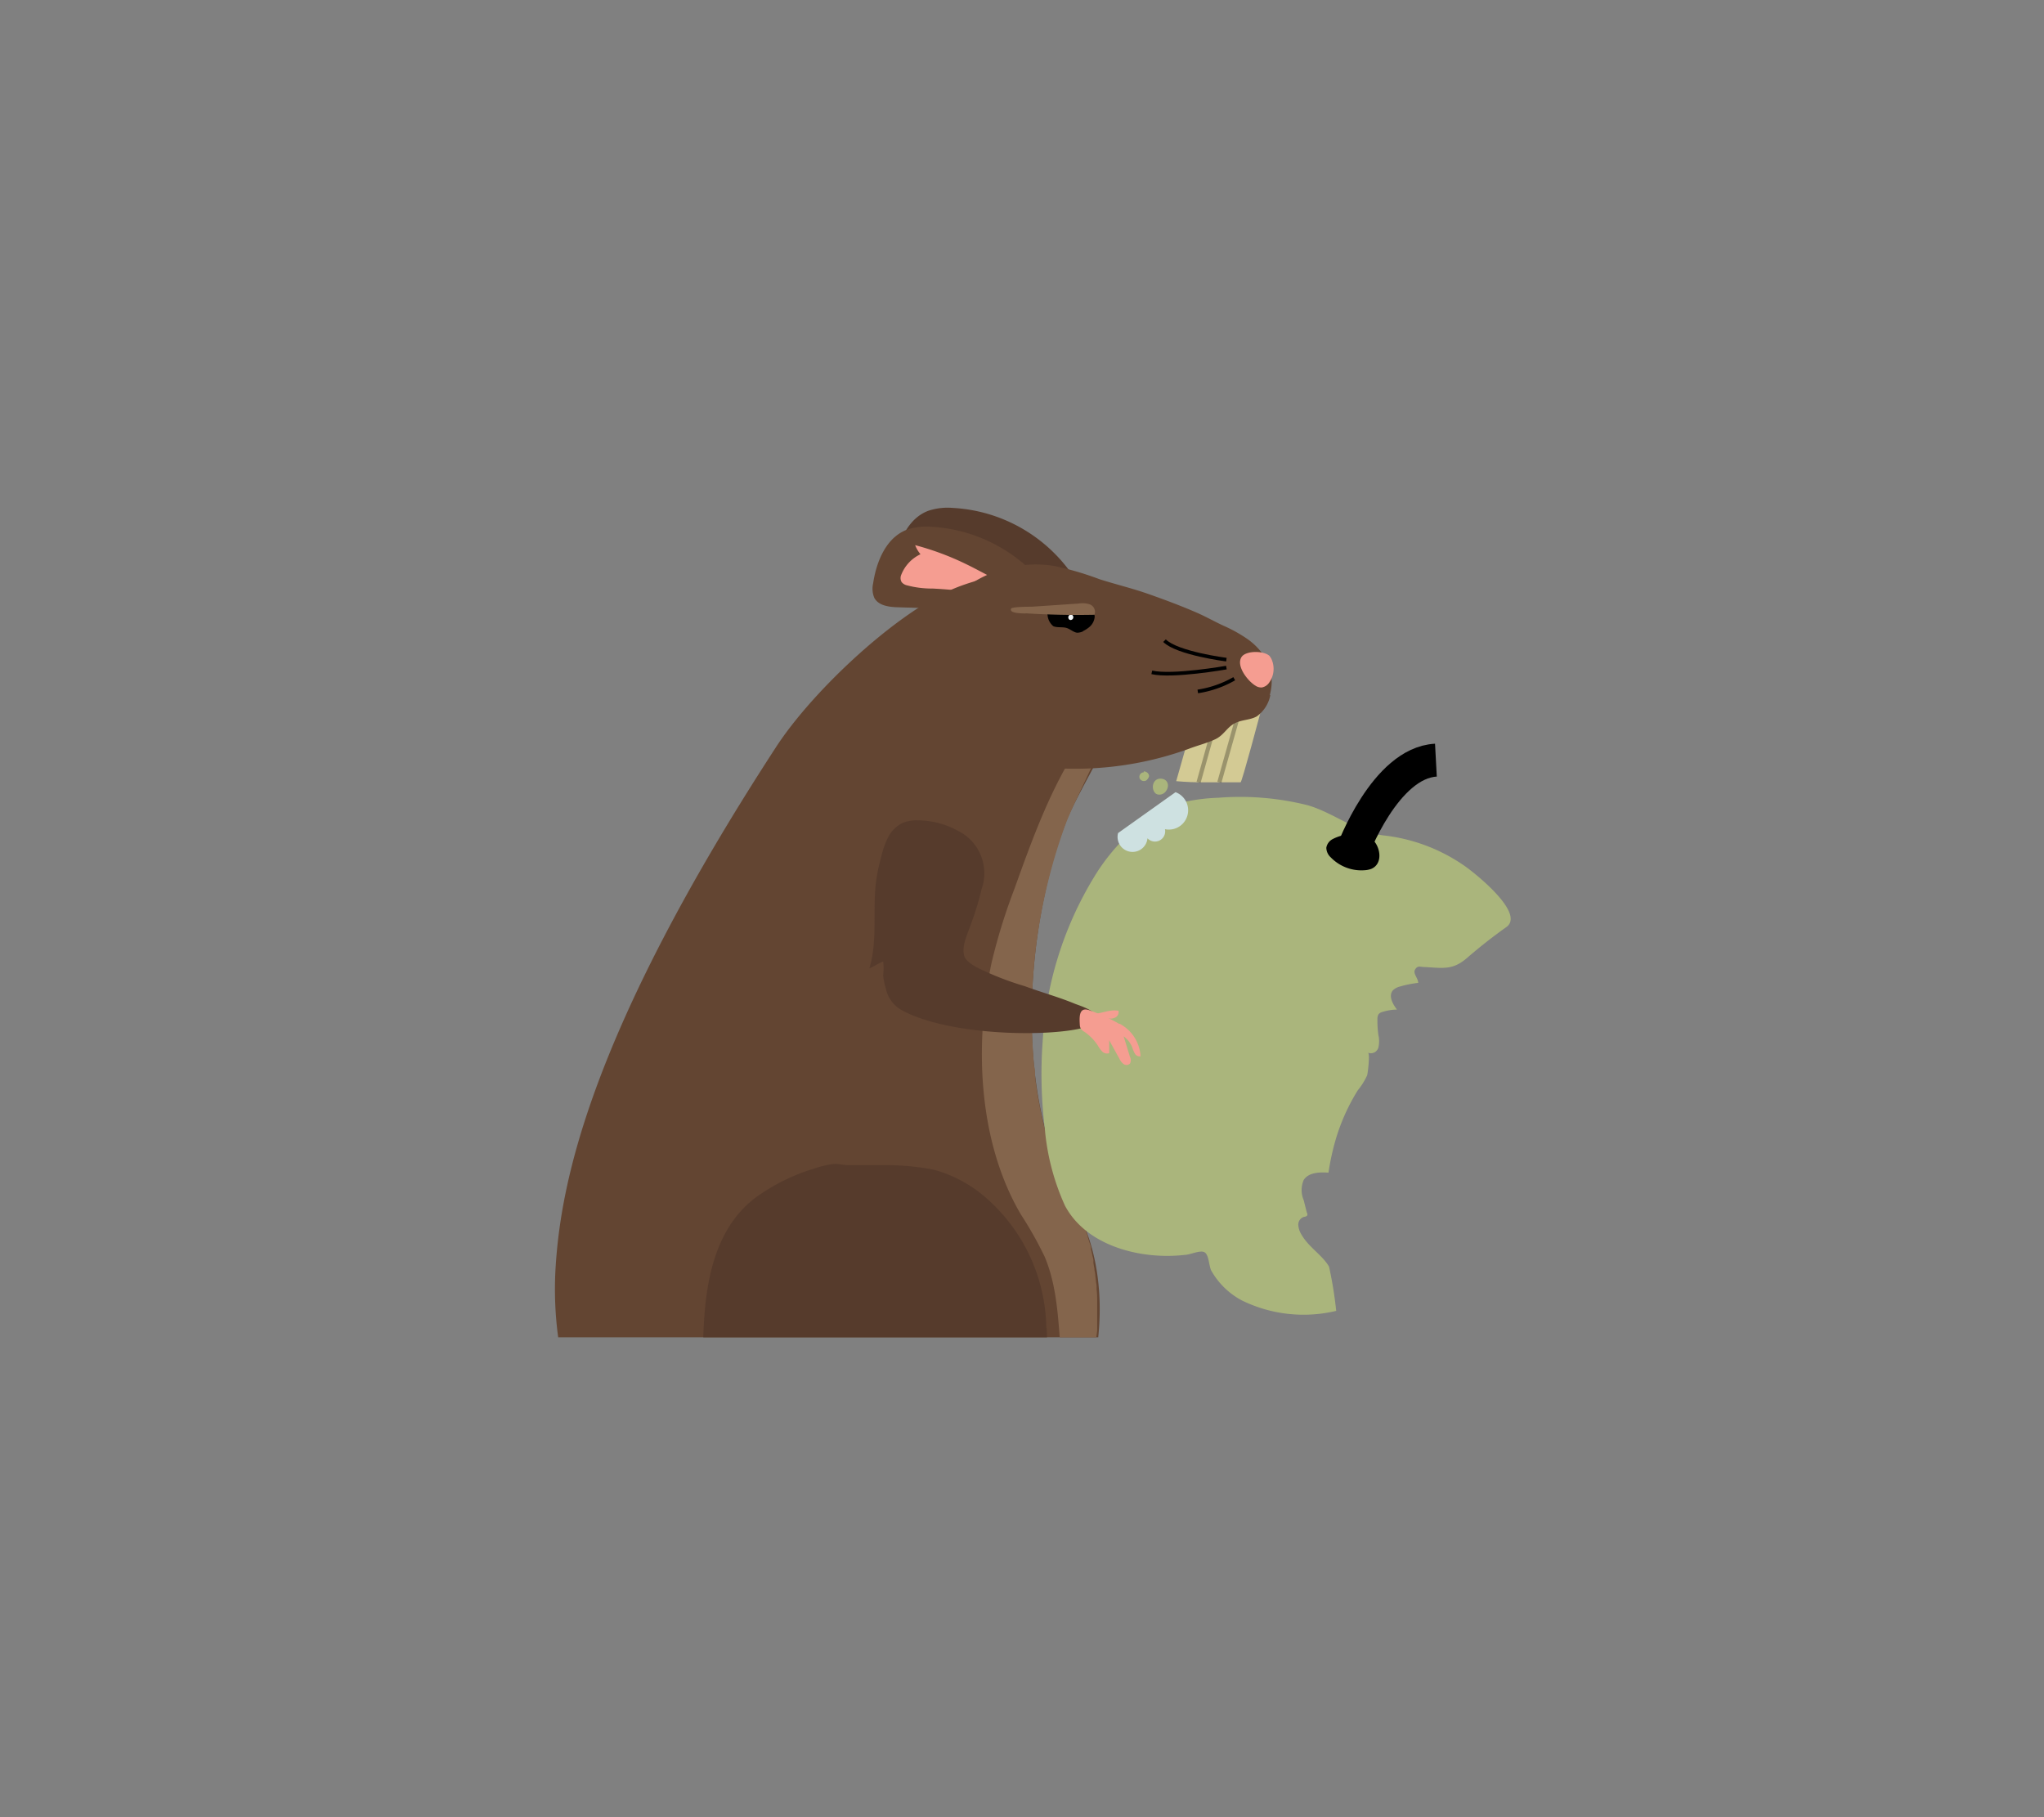 <svg id="Lag_1" data-name="Lag 1" xmlns="http://www.w3.org/2000/svg" xmlns:xlink="http://www.w3.org/1999/xlink" viewBox="0 0 180 160"><rect x="0" y="0" width="180" height="160" fill="#808080" stroke="none"/><defs><style>.cls-1,.cls-12,.cls-13,.cls-4{fill:none;}.cls-2{clip-path:url(#clip-path);}.cls-3{fill:#d3ca94;}.cls-12,.cls-13,.cls-4{stroke:#000;stroke-miterlimit:10;}.cls-4{stroke-width:0.37px;opacity:0.27;}.cls-5{fill:#563b2c;}.cls-6{fill:#634532;}.cls-7{fill:#f59d91;}.cls-8{fill:#84654c;}.cls-9{fill:#aab57c;}.cls-10{clip-path:url(#clip-path-2);}.cls-11{fill:#f2f5f5;}.cls-12{stroke-width:0.32px;}.cls-13{stroke-width:2.9px;}.cls-14{fill:#cee1e1;}</style><clipPath id="clip-path"><rect class="cls-1" x="46.98" y="42.26" width="86.05" height="75.49"/></clipPath><clipPath id="clip-path-2"><rect class="cls-1" x="116.8" y="73.44" width="4.68" height="3.2"/></clipPath></defs><g class="cls-2"><path class="cls-3" d="M111.05,60.63c0,.83,0,1.41,0,1.92,0,0-1.68,6.33-1.8,6.33h-3.67c-.92,0-2-.1-2-.1l1.89-6.66Z"/><line class="cls-4" x1="109.29" y1="62.09" x2="107.38" y2="68.88"/><line class="cls-4" x1="107.45" y1="62.09" x2="105.55" y2="68.88"/><path class="cls-5" d="M94.57,50.81a13.71,13.71,0,0,0-10.69-6.09,5.4,5.4,0,0,0-2.12.25c-1.84.68-2.7,2.8-3,4.74a2.16,2.16,0,0,0,.1,1.26c.37.71,1.31.82,2.11.84l10.39.32"/><path class="cls-6" d="M92.66,52.47A13.71,13.71,0,0,0,82,46.38a5.38,5.38,0,0,0-2.11.25c-1.84.68-2.71,2.79-3,4.74a2.08,2.08,0,0,0,.1,1.26c.36.7,1.31.82,2.1.84l10.4.32"/><path class="cls-7" d="M91.18,52.25a15,15,0,0,1-2.54-.8c-1.2-.51-2.31-1.17-3.48-1.74A24.56,24.56,0,0,0,80.59,48a2.81,2.81,0,0,0,.47.8,3.35,3.35,0,0,0-1.72,1.88.71.71,0,0,0,.06.57.83.83,0,0,0,.48.29,8.46,8.46,0,0,0,2.25.28,45,45,0,0,1,7.39,1"/><path class="cls-6" d="M93.88,72.34c2.51-6.15,13.33-19.88-.65-22.26,0,0-5.74.05-9.91,2.05-5.06,2.43-11.93,8.94-15,13.68-16.42,25.24-18.87,38.33-19.37,45.44s1.32,14.67,6.3,19.77a19.82,19.82,0,0,0,16.56,5.66c4.2-.54,8,1.28,12.3-.34,10.63-4,16-20.2,10.62-30-6.57-12-3.35-27.82-.83-34"/><path class="cls-8" d="M96.6,64.68a1.91,1.91,0,0,0-.86.15,1.85,1.85,0,0,0-.65.68c-2.58,3.9-4.18,8.36-5.76,12.76a51.26,51.26,0,0,0-2,6.46c-1.54,7.2-1.21,15.76,2.57,22.2A33,33,0,0,1,92,110.66c1.32,3.14,1.17,6.63,1.59,10,.16,1.25.28,3.31,1.16,4.36.16-.4.31-.79.45-1.2h0c.21-.6.4-1.21.56-1.82v0c.16-.61.31-1.22.43-1.83v0q.12-.61.21-1.23h0l.09-.61v0c0-.4.1-.8.13-1.2v0c0-.2,0-.39,0-.59v-.05c0-.39,0-.77,0-1.16v-.68c0-.38,0-.75-.05-1.12v-.08c0-.18,0-.36-.05-.54v-.06l-.06-.52v0c0-.18-.05-.35-.08-.52v-.09l-.09-.51V111c0-.16-.06-.32-.1-.48v-.06l-.12-.49,0-.09c0-.17-.08-.33-.13-.49v0c-.05-.16-.09-.3-.14-.45l0-.08-.16-.45,0-.09-.18-.46v0l-.18-.42,0-.08-.19-.42,0-.08c-.07-.15-.14-.29-.22-.43l-.35-.66-.09-.19L94,105a1.42,1.42,0,0,1-.08-.18c-.1-.21-.2-.42-.29-.63l0,0q-.33-.75-.6-1.5v0a34.72,34.72,0,0,1-1.88-7.89V94.6c0-.24,0-.48-.08-.72v0h0a49,49,0,0,1,2.83-21.48c.8-2,2.27-4.73,3.45-7.67H96.6"/><path class="cls-9" d="M100.46,72.53a17.76,17.76,0,0,0-4.11,4.69,31.37,31.37,0,0,0-4.53,14.47,39.64,39.64,0,0,0,.19,7.7,20.66,20.66,0,0,0,1.77,6.76c1.92,3.62,6.78,4.78,10.57,4.34.44,0,1.36-.46,1.74-.22s.37,1.22.58,1.61a6.71,6.71,0,0,0,2.69,2.62,12.35,12.35,0,0,0,8.31.92,35.26,35.26,0,0,0-.63-3.89c-.57-1-1.78-1.71-2.4-2.78a1.87,1.87,0,0,1-.31-.9.71.71,0,0,1,.52-.71.45.45,0,0,0,.23-.08c.08-.07.06-.2,0-.3l-.27-1.08a2.26,2.26,0,0,1,0-1.79c.44-.67,1.39-.69,2.18-.64a21.74,21.74,0,0,1,.61-2.83A17.64,17.64,0,0,1,119.57,96a6,6,0,0,0,.82-1.31c.07-.22.27-1.92.08-2a.69.69,0,0,0,.91-.44,2.44,2.44,0,0,0,0-1.14,9.53,9.53,0,0,1-.08-1.41.72.72,0,0,1,.11-.41.64.64,0,0,1,.33-.19,4.57,4.57,0,0,1,1.28-.21c-.39-.5-.77-1.23-.35-1.7a1.38,1.38,0,0,1,.62-.33,9.65,9.65,0,0,1,1.6-.32c0-.42-.49-.82-.27-1.18s.45-.23.7-.22c1.73.08,2.58.33,3.89-.81q1.65-1.43,3.44-2.7c1.73-1.22-2.88-4.83-3.58-5.32a15.43,15.43,0,0,0-7.21-2.75c-2.37-.27-4.42-2-6.7-2.66a24.45,24.45,0,0,0-7.86-.66,16.41,16.41,0,0,0-3,.37,10.79,10.79,0,0,0-3.91,1.94"/><g class="cls-10"><path d="M117.36,73.88a1.05,1.05,0,0,0-.56.76,1.17,1.17,0,0,0,.39.85,3.76,3.76,0,0,0,3.12,1.12,2.07,2.07,0,0,0,.43-.1c1.16-.47.8-2.2-.08-2.76a3.89,3.89,0,0,0-3.3.13"/></g><path class="cls-6" d="M111.82,61.21a5.34,5.34,0,0,0,.13-.65,4.08,4.08,0,0,0-.77-3,5.77,5.77,0,0,0-1.32-1.29,12.66,12.66,0,0,0-2.1-1.17c-.78-.36-1.52-.78-2.31-1.13-1.42-.62-2.87-1.16-4.32-1.67s-2.86-.84-4.3-1.3a26.81,26.81,0,0,0-4.11-1.19,10.44,10.44,0,0,0-6.86,1.37,12.21,12.21,0,0,0-4.72,5.21,4.41,4.41,0,0,0-.53,1.73c0,.54-.18,1-.24,1.57a5,5,0,0,0,.74,3.42,4.51,4.51,0,0,0,.48.57A5.27,5.27,0,0,0,82.88,65a10.67,10.67,0,0,0,3.34,1.44,29.39,29.39,0,0,0,18.45-.5c.77-.3,1.61-.5,2.35-.85s1-1,1.65-1.37,1.36-.29,2-.64a3,3,0,0,0,1.2-1.88"/><path d="M95.38,55.59a1.4,1.4,0,0,1-.49.12c-.31,0-.66-.34-1-.43s-.82,0-1.14-.15a1.42,1.42,0,0,1-.5-1,.19.19,0,0,1,0-.15c0-.07.14-.07.23-.07l3.7.17a.19.19,0,0,1,.13,0c.08,0,.09.14.09.23a1.32,1.32,0,0,1-.52.94,2.75,2.75,0,0,1-.55.34"/><path class="cls-11" d="M94.51,54.41a.24.24,0,0,1-.3.17.25.25,0,0,1,.14-.47.24.24,0,0,1,.16.3"/><path class="cls-7" d="M111.83,57.81a1,1,0,0,1,.17.29,2.09,2.09,0,0,1-.23,2,1,1,0,0,1-.65.43.92.92,0,0,1-.55-.15c-.65-.38-1.73-1.71-1.25-2.51.37-.62,2.06-.59,2.51-.08"/><path class="cls-5" d="M92.14,116.93a15.5,15.5,0,0,0-5.09-11.27A11.69,11.69,0,0,0,82.27,103a21.88,21.88,0,0,0-4.12-.41c-1.16,0-2.3,0-3.45,0-.45,0-.86-.14-1.32-.1a8.21,8.21,0,0,0-1.68.4,17.29,17.29,0,0,0-5.21,2.59c-3.89,3-4.47,8.23-4.57,12.81a27.43,27.43,0,0,0,.74,8.24.93.93,0,0,0,0,.13,11.19,11.19,0,0,0,3.6,5.61c.4.31.84.51,1.26.78s.77.76,1.23,1.07a8.21,8.21,0,0,0,3.17,1.2,27.55,27.55,0,0,0,5,.17,15.21,15.21,0,0,0,4.51-.45,3.11,3.11,0,0,0,2-1.53,6.78,6.78,0,0,0,.25-.88,5,5,0,0,1,1.53-2.45,14,14,0,0,1,2.47-1.32,9.56,9.56,0,0,0,3.62-5,19.21,19.21,0,0,0,.87-6.95"/><path class="cls-7" d="M95.53,136.83a.4.4,0,0,1-.37.07,2.37,2.37,0,0,1-.36-.17,1.53,1.53,0,0,0-.82-.13l0,0c-.07,0,0,.14.13.17a.64.64,0,0,1,.32.22.18.18,0,0,1,0,.09c0,.09-.12.12-.21.12-1,0-2-.37-3-.29a.62.62,0,0,0,.29.21,1.08,1.08,0,0,1-.62.12l-6.75,0H71.58a3.25,3.25,0,0,1-2.67-1.43,6.24,6.24,0,0,1-.53-1.48c-.21-.53-.79-.88-1-1.47q8,.45,16.1.3l-.39.94c0-.11,4.18,0,4.61,0a18.74,18.74,0,0,1,4.3,0,6.47,6.47,0,0,1,2.76,1,2.26,2.26,0,0,1,.53.49,1.51,1.51,0,0,1,.27,1.18"/><path class="cls-12" d="M108,58.08s-4.33-.55-5.45-1.67"/><path class="cls-12" d="M108,58.78s-4.75.84-6.57.42"/><path class="cls-12" d="M108.69,59.76a9.23,9.23,0,0,1-3.21,1.12"/><path class="cls-5" d="M96.66,89.84a.19.19,0,0,0,0-.07c0-.74-1.45-1.18-2-1.39-1.44-.6-2.94-1-4.42-1.55a26,26,0,0,1-4.09-1.59c-.42-.22-1-.54-1.21-1-.31-.9.27-2,.55-2.83a26.09,26.09,0,0,0,.95-3.12,4.17,4.17,0,0,0-2.08-5.14,7.45,7.45,0,0,0-3.52-.92,3.15,3.15,0,0,0-1.42.26,2.85,2.85,0,0,0-1.23,1.27,7.7,7.7,0,0,0-.59,1.69,16.26,16.26,0,0,0-.4,1.81c-.42,2.65.14,5.43-.64,8,.42-.16.8-.45,1.21-.6a3.93,3.93,0,0,1,0,1.19A6.24,6.24,0,0,0,78,87a2.87,2.87,0,0,0,1.33,1.9c4.87,2.74,16.74,2.44,17.35.91"/><path class="cls-7" d="M98.6,90.14A3.46,3.46,0,0,1,100.44,93a.46.46,0,0,1-.49-.22,2.5,2.5,0,0,1-.23-.53,2.2,2.2,0,0,0-.77-1c.19.6.37,1.21.56,1.81a.65.65,0,0,1,0,.58.44.44,0,0,1-.56.05,1.23,1.23,0,0,1-.38-.49c-.3-.53-.59-1.07-.89-1.61l0,1.14a.61.61,0,0,1-.61-.14,2.59,2.59,0,0,1-.39-.53,4.38,4.38,0,0,0-1.18-1.21.87.87,0,0,1-.33-.3.77.77,0,0,1-.08-.34c-.06-.9,0-1.63,1-1.2a14.93,14.93,0,0,1,2.47,1.14"/><path class="cls-13" d="M119.11,74.93s2.86-7.76,7.34-8"/><path class="cls-14" d="M98.46,73.35a1.32,1.32,0,1,0,2.59.46.9.9,0,0,0,1.54-.8,1.7,1.7,0,0,0,.93-3.26"/><path class="cls-9" d="M100.74,68a.4.4,0,0,0-.39.5.41.41,0,0,0,.6.21.8.8,0,0,0,.15-.17.52.52,0,0,0,.09-.2c0-.24-.24-.43-.48-.42"/><path class="cls-9" d="M101.73,69.83a.54.54,0,0,0,.18.11.69.69,0,0,0,.69-.19c.45-.47.29-1.18-.4-1.19s-.86.86-.47,1.27"/><path class="cls-7" d="M97.07,89.68a3.32,3.32,0,0,1,.63,0,.86.86,0,0,0,.61-.15A.55.55,0,0,0,98.5,89a.08.08,0,0,0,0,0l0,0c-.79-.17-1.59.31-2.39.27l.08.21"/><path class="cls-8" d="M90.3,54q3,.19,6.08.13a.71.71,0,0,0-.37-.9A2,2,0,0,0,95,53.14l-4.13.28c-.26,0-1.73,0-1.83.17-.2.45,1.07.41,1.31.43"/></g></svg>
